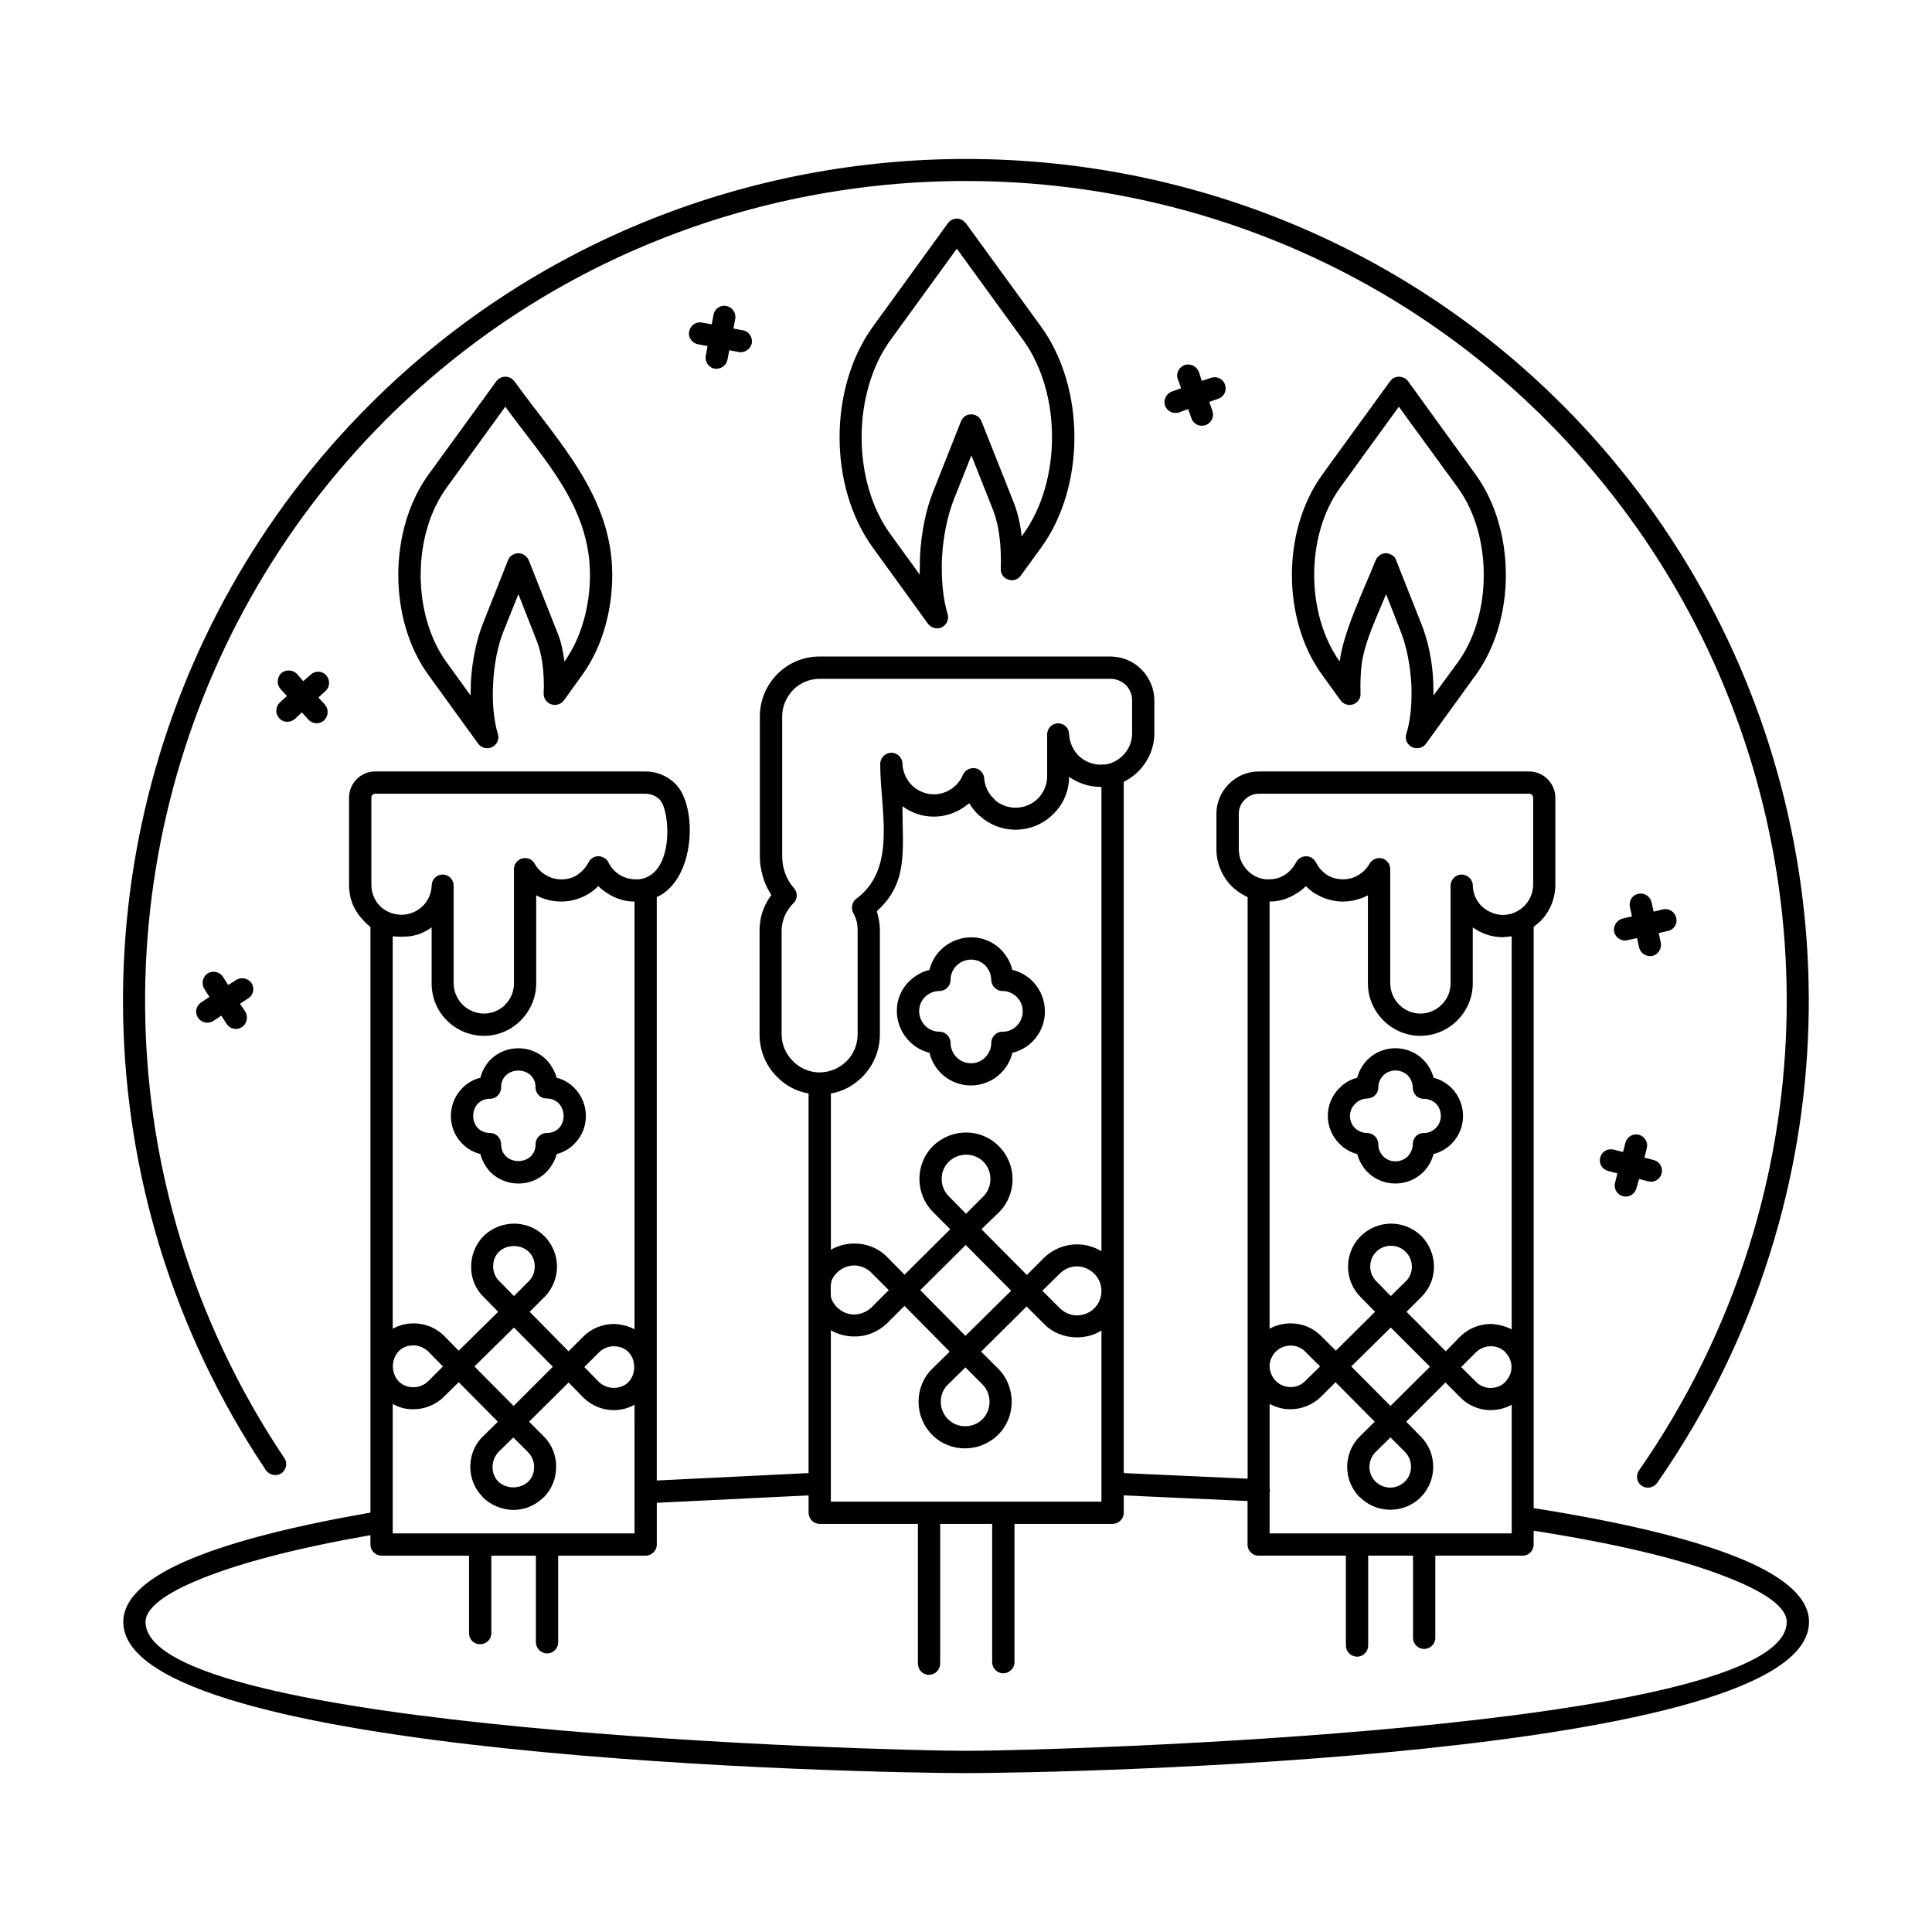 <?xml version="1.0" encoding="UTF-8"?>
<!-- Uploaded to: SVG Repo, www.svgrepo.com, Generator: SVG Repo Mixer Tools -->
<svg fill="#000000" width="800px" height="800px" version="1.1" viewBox="144 144 512 512" xmlns="http://www.w3.org/2000/svg">
 <path d="m276.8 432.2c0 1.652-1.34 2.992-2.914 2.992-5.984 0-5.984 9.055 0 9.055 1.574 0 2.914 1.34 2.914 2.992 0.078 5.984 9.133 5.902 9.133 0 0-1.652 1.34-2.992 2.992-2.992h0.156c5.902-0.234 5.59-9.133-0.234-9.133-1.574 0-2.914-1.258-2.914-2.914 0-5.984-9.133-5.984-9.133 0zm52.191-196.96c-1.574-0.316-2.676-1.812-2.363-3.387 0.316-1.652 1.812-2.676 3.465-2.363l2.519 0.473 0.473-2.519c0.234-1.574 1.812-2.676 3.387-2.363 1.574 0.316 2.676 1.812 2.363 3.465l-0.473 2.519 2.519 0.473c1.574 0.234 2.598 1.812 2.363 3.387-0.316 1.574-1.891 2.676-3.465 2.363l-2.519-0.473-0.473 2.519c-0.316 1.574-1.812 2.598-3.465 2.363-1.574-0.316-2.598-1.891-2.281-3.465l0.473-2.519-2.519-0.473zm127.13 9.211c-0.551-1.496 0.316-3.148 1.812-3.699s3.227 0.316 3.777 1.812l0.789 2.363 2.441-0.789c1.496-0.551 3.227 0.234 3.699 1.812 0.551 1.496-0.234 3.148-1.73 3.699l-2.441 0.867 0.867 2.441c0.473 1.496-0.316 3.148-1.812 3.699-1.574 0.551-3.227-0.234-3.777-1.812l-0.867-2.441-2.363 0.867c-1.496 0.551-3.227-0.234-3.777-1.812-0.473-1.496 0.316-3.148 1.812-3.699l2.441-0.867-0.867-2.441zm126.11 206.96c1.574 0.395 2.519 1.969 2.125 3.543s-1.969 2.519-3.543 2.125l-2.441-0.629-0.707 2.441c-0.395 1.574-1.969 2.519-3.543 2.125s-2.519-1.969-2.125-3.543l0.629-2.519-2.441-0.629c-1.574-0.395-2.519-1.969-2.125-3.543 0.395-1.574 1.969-2.519 3.543-2.125l2.519 0.629 0.629-2.441c0.395-1.574 1.969-2.519 3.543-2.125 1.574 0.395 2.519 2.047 2.125 3.543l-0.629 2.519zm2.519-66.441c1.574-0.316 3.148 0.707 3.465 2.281 0.395 1.574-0.629 3.148-2.203 3.465l-2.441 0.551 0.551 2.519c0.316 1.574-0.629 3.148-2.203 3.543-1.652 0.316-3.227-0.707-3.543-2.281l-0.551-2.441-2.519 0.551c-1.574 0.395-3.148-0.629-3.543-2.203-0.316-1.574 0.707-3.148 2.281-3.543l2.441-0.551-0.551-2.519c-0.316-1.574 0.629-3.148 2.203-3.465 1.574-0.395 3.148 0.629 3.543 2.203l0.551 2.519zm-366.44-58.41c-1.023-1.18-0.945-3.07 0.234-4.172 1.18-1.023 3.07-0.945 4.172 0.234l1.652 1.891 1.969-1.73c1.18-1.102 3.07-1.023 4.094 0.156 1.102 1.258 1.023 3.07-0.156 4.172l-1.891 1.73 1.73 1.891c1.023 1.18 0.945 3.07-0.234 4.172-1.18 1.102-3.07 1.023-4.172-0.234l-1.73-1.891-1.812 1.73c-1.258 1.102-3.07 1.023-4.172-0.156-1.102-1.258-1.023-3.07 0.156-4.172l1.891-1.73zm-20.152 79.508c-0.867-1.34-0.473-3.227 0.867-4.094s3.227-0.473 4.094 0.945l1.34 2.125 2.125-1.34c1.34-0.867 3.227-0.473 4.094 0.867 0.867 1.34 0.473 3.227-0.945 4.016l-2.125 1.418 1.418 2.125c0.789 1.418 0.395 3.227-0.945 4.094-1.34 0.867-3.148 0.473-4.016-0.867l-1.418-2.203-2.125 1.418c-1.34 0.867-3.227 0.473-4.094-0.945-0.867-1.34-0.473-3.148 0.945-4.016l2.125-1.418zm21.176 124.3c0.945 1.34 0.551 3.148-0.789 4.094-1.34 0.867-3.148 0.473-4.094-0.867-12.281-18.344-21.805-38.414-28.184-59.355-23.93-78.801-2.754-164.61 55.734-223.02 86.75-86.75 229.16-86.828 315.98 0 58.883 58.883 79.98 145.71 55.105 224.9-6.769 21.57-16.848 42.117-29.914 60.852-0.945 1.34-2.754 1.652-4.094 0.789-1.34-0.945-1.652-2.754-0.707-4.094 12.676-18.262 22.516-38.258 29.125-59.277 24.246-77.066 3.699-161.61-53.688-219-84.469-84.547-223.17-84.547-307.64-0.078-56.914 56.914-77.617 140.52-54.316 217.19 6.219 20.387 15.43 39.91 27.473 57.859zm291.27-101.39c-0.867 0.867-1.34 2.047-1.34 3.227 0 1.652-1.34 2.914-2.992 2.914-1.258 0.078-2.363 0.551-3.148 1.418-1.812 1.73-1.812 4.644-0.078 6.375 0.867 0.867 2.047 1.34 3.227 1.34 1.652 0 2.992 1.34 2.992 2.992 0 1.258 0.473 2.363 1.34 3.227 1.73 1.73 4.644 1.73 6.453 0 0.789-0.867 1.34-1.969 1.34-3.227 0-1.652 1.258-2.992 2.914-2.992h0.156c1.18 0 2.281-0.551 3.07-1.34 1.73-1.73 1.73-4.644 0-6.453-0.867-0.789-1.969-1.258-3.227-1.258-1.652 0-2.914-1.34-2.914-2.992v-0.156c-0.078-1.18-0.551-2.281-1.34-3.07-1.812-1.73-4.723-1.73-6.453 0zm-4.172-4.172c4.016-4.016 10.707-4.016 14.719 0 1.34 1.34 2.281 2.992 2.754 4.801 1.812 0.473 3.465 1.418 4.801 2.754 4.016 4.094 4.016 10.707 0 14.719-1.34 1.34-2.992 2.281-4.801 2.754-0.473 1.812-1.418 3.465-2.754 4.801-4.016 4.016-10.707 4.016-14.719 0-1.34-1.34-2.281-2.992-2.754-4.801-1.812-0.473-3.465-1.418-4.723-2.754-4.094-4.016-4.094-10.707 0-14.719 1.258-1.34 2.914-2.281 4.723-2.754 0.473-1.812 1.418-3.465 2.754-4.801zm-8.422 77.145 10.391-10.312-3.856-3.938c-4.41-4.41-4.41-11.73 0.078-16.137 4.41-4.328 11.492-4.41 15.98-0.078l0.156 0.156c4.25 4.41 4.41 11.492 0.078 15.902l-4.094 4.094 10.391 10.469 3.856-3.938c2.281-2.203 5.195-3.305 8.109-3.305 1.891 0.078 3.777 0.551 5.512 1.418v-104.15l-2.363 0.234c-2.914 0-5.668-0.945-7.949-2.598v14.801c0 3.856-1.574 7.32-4.094 9.84s-5.984 4.094-9.762 4.094-7.164-1.496-9.684-3.938l-0.156-0.156c-2.519-2.519-4.094-5.984-4.094-9.84v-23.301c-1.969 1.023-4.25 1.652-6.613 1.652-2.519 0-4.961-0.707-7.086-1.969l-0.234-0.078c-0.945-0.629-1.73-1.258-2.519-2.047-0.707 0.789-1.574 1.418-2.519 1.969-2.047 1.34-4.488 2.125-7.086 2.125v113.2c1.73-0.945 3.699-1.418 5.59-1.418 2.914 0 5.824 1.102 8.031 3.305l3.938 3.938zm46.602 14.328c-1.73 0.945-3.699 1.418-5.59 1.418-2.832 0-5.746-1.102-7.871-3.227l-4.094-4.094-10.391 10.391 3.856 3.938c4.41 4.41 4.41 11.73-0.078 16.137l-0.156 0.156c-4.488 4.25-11.57 4.094-15.902-0.234l-0.234-0.156c-4.25-4.488-4.172-11.57 0.234-15.98l3.938-3.856-10.391-10.469-3.856 3.856c-2.281 2.203-5.195 3.305-8.109 3.305h-0.234c-1.812 0-3.621-0.551-5.273-1.418v22.434c0.078 0.234 0.078 0.473 0.078 0.707l-0.078 0.316v10.863h64.156v-34.086zm-32.039-20.469-10.469 10.312 10.391 10.469 10.469-10.391zm-3.856-12.281 3.856 3.938 4.094-4.016c2.047-2.125 1.969-5.512-0.078-7.637l-0.156-0.156c-2.125-2.047-5.59-2.047-7.715 0.078s-2.125 5.668 0 7.793zm26.449 18.812-3.938 3.938 4.016 4.016c2.125 2.047 5.59 2.047 7.715-0.078l0.078-0.156c2.047-2.125 2.047-5.512-0.078-7.637l-0.078-0.156c-2.125-2.047-5.59-1.969-7.715 0.078zm-22.672 22.594-3.938 3.856c-2.125 2.125-2.203 5.512-0.156 7.715l0.078 0.078c2.125 2.125 5.512 2.203 7.715 0.156l0.078-0.078c2.203-2.125 2.203-5.668 0.078-7.871zm-18.656-18.812-3.938-3.938c-2.047-2.125-5.668-2.125-7.793 0-1.023 1.023-1.652 2.441-1.652 3.856v0.156c0.078 1.34 0.629 2.754 1.652 3.777 2.125 2.125 5.668 2.203 7.793 0l3.938-3.856zm-97.93-102.41c0 1.574-1.34 2.914-2.992 2.914-1.418 0-2.832 0.629-3.777 1.574-3.387 3.465-0.867 9.211 3.856 9.211 1.574 0 2.914 1.34 2.914 2.992 0 1.418 0.629 2.832 1.574 3.777 2.125 2.125 5.59 2.125 7.637 0 0.945-0.945 1.574-2.281 1.574-3.777 0-1.73 1.418-3.07 3.148-2.992 1.418 0 2.676-0.629 3.621-1.574 2.047-2.047 2.125-5.512 0-7.637-0.945-0.945-2.363-1.574-3.777-1.574-1.652 0-2.914-1.34-2.992-2.914 0-1.496-0.629-2.832-1.574-3.856-3.465-3.387-9.211-0.867-9.211 3.856zm13.383-8.031c1.418 1.496 2.519 3.305 2.992 5.352 2.047 0.473 3.938 1.574 5.352 2.992 4.328 4.41 4.41 11.57 0 15.98-1.418 1.418-3.305 2.519-5.352 2.992-0.473 2.047-1.574 3.938-2.992 5.352-4.41 4.41-11.57 4.41-15.98 0-1.418-1.418-2.519-3.305-2.992-5.352-8.266-2.047-11.73-12.594-5.352-18.973 1.496-1.418 3.305-2.519 5.352-2.992 2.047-8.344 12.594-11.652 18.973-5.352zm-25.586 86.121 12.121-12.043-4.566-4.566c-4.801-4.801-4.801-12.754 0-17.477 4.879-4.801 12.754-4.801 17.477 0.078 4.801 4.801 4.801 12.676 0 17.477l-4.644 4.488 12.043 12.121 4.566-4.566c2.441-2.363 5.59-3.543 8.738-3.543 2.203 0 4.488 0.629 6.453 1.812v-123.04h-0.234c-3.07 0-5.984-1.023-8.344-2.676 0 3.856-1.574 7.32-4.172 9.84-2.519 2.598-6.141 4.172-9.996 4.172-3.621 0-6.926-1.34-9.445-3.621l-0.234-0.156c-1.023-0.945-1.891-2.047-2.598-3.227l-1.496 1.102c-2.281 1.496-4.961 2.441-7.871 2.441-3.148 0-5.984-1.023-8.344-2.754 0 11.57 1.652 20.23-6.769 27.789l0.316 1.34c0.316 1.258 0.473 2.598 0.473 3.856v27.473c0 4.41-1.812 8.422-4.644 11.258-2.281 2.281-5.117 3.856-8.344 4.41v41.406c1.891-1.102 4.094-1.652 6.219-1.652 3.148 0 6.375 1.18 8.738 3.621l4.566 4.644zm52.191 14.801c-1.969 1.258-4.25 1.812-6.535 1.812-3.148 0-6.375-1.18-8.738-3.621l-4.566-4.566-12.043 11.965 4.566 4.566c4.723 4.801 4.723 12.754-0.078 17.477-4.879 4.801-12.754 4.801-17.477 0-4.801-4.801-4.801-12.754 0-17.477l4.644-4.566-11.965-12.121-4.801 4.801c-2.441 2.203-5.512 3.387-8.582 3.305-2.125 0-4.25-0.551-6.141-1.652v45.422h71.715zm-77.617-62.82c-3.227-0.551-6.141-2.125-8.344-4.41-2.914-2.832-4.644-6.848-4.644-11.258v-27.473c0-2.125 0.395-4.25 1.258-6.219 0.473-1.102 1.102-2.281 1.891-3.227-0.789-1.18-1.418-2.441-1.891-3.699-0.707-2.047-1.18-4.25-1.18-6.535v-37.156c0-4.328 1.812-8.344 4.644-11.18 2.914-2.914 6.848-4.644 11.18-4.644h77.305l0.945 0.078c2.754 0.234 5.195 1.496 7.008 3.305 2.125 2.125 3.465 5.039 3.465 8.266v8.738c0 3.856-1.652 7.398-4.172 9.996-1.18 1.18-2.519 2.125-3.938 2.832v183.18l32.828 1.496v-154.13c-1.496-0.707-2.832-1.574-4.016-2.676l-0.156-0.156c-2.519-2.519-4.094-6.062-4.094-9.84v-9.445c0-3.07 1.258-5.824 3.305-7.871s4.801-3.305 7.871-3.305h71.715c1.891 0 3.621 0.789 4.879 2.047 1.258 1.258 2.047 2.992 2.047 4.879v23.066c0 3.856-1.574 7.32-4.094 9.84l-1.652 1.34v154.05c22.043 3.465 39.91 7.637 52.27 12.359 13.305 5.039 20.703 11.02 20.703 17.789 0 36.055-196.72 40.07-223.41 40.07-26.609 0-223.33-4.016-223.33-40.07 0-6.375 6.613-12.121 18.5-16.926 11.098-4.566 27.16-8.582 46.996-12.043v-155.16c-3.543-3.07-5.668-6.297-5.668-11.258v-23.066c0-3.777 3.07-6.926 6.926-6.926h71.637c3.07 0 5.902 1.258 7.949 3.305 5.984 5.984 5.273 25.426-4.961 29.992v154.61l40.227-1.969v-100.61zm41.645 40.148-12.043 11.965 11.965 12.121 12.121-11.965zm-4.488-12.91 4.566 4.644 4.566-4.566c2.519-2.519 2.519-6.691 0.078-9.211-2.519-2.519-6.691-2.519-9.211 0-2.519 2.441-2.519 6.613 0 9.133zm29.441 20.469-4.644 4.566 4.566 4.566c1.258 1.258 2.914 1.969 4.566 1.969 1.652 0 3.387-0.629 4.644-1.891 2.519-2.519 2.519-6.613 0-9.133-1.258-1.258-2.914-1.969-4.566-1.969s-3.305 0.629-4.566 1.891zm-25.031 24.875-4.644 4.566c-2.519 2.441-2.519 6.613 0 9.133 2.441 2.519 6.613 2.519 9.133 0.078 2.519-2.519 2.519-6.691 0.078-9.211zm-20.309-20.469-4.566-4.566c-1.258-1.258-2.914-1.969-4.566-1.969s-3.305 0.629-4.566 1.891c-2.125 2.047-1.652 3.699-1.652 6.375 0.234 1.023 0.789 1.891 1.496 2.676l0.078 0.078c1.34 1.34 2.992 1.969 4.566 1.969 1.652 0 3.227-0.629 4.488-1.73zm-105.56-61.086c4.094-4.016 10.707-4.016 14.801 0 1.258 1.34 2.203 2.992 2.754 4.801 1.812 0.473 3.465 1.418 4.723 2.754 4.016 4.094 4.016 10.707 0 14.719-1.258 1.34-2.914 2.281-4.723 2.754-0.473 1.812-1.496 3.465-2.754 4.801-4.016 4.016-10.707 4.016-14.801 0-1.258-1.34-2.203-2.992-2.676-4.801-1.891-0.473-3.465-1.418-4.801-2.754-4.016-4.016-4.016-10.629 0-14.719 1.34-1.34 2.914-2.281 4.801-2.754 0.473-1.812 1.418-3.465 2.676-4.801zm-8.422 77.145 10.469-10.312-3.856-3.938c-2.281-2.203-3.387-5.195-3.305-8.109 0-2.832 1.102-5.824 3.305-8.031 4.41-4.328 11.57-4.41 15.98-0.078l0.156 0.156c2.203 2.203 3.305 5.195 3.305 8.031 0 2.832-1.102 5.746-3.148 7.871l-4.094 4.094 10.312 10.469 3.938-3.938c2.203-2.203 5.195-3.305 8.109-3.305 1.812 0.078 3.699 0.473 5.434 1.418v-113.36c-2.598 0-5.039-0.789-7.086-2.125-0.867-0.551-1.73-1.18-2.519-1.969-4.25 4.328-11.02 5.352-16.453 2.441v23.301c0 3.856-1.574 7.32-4.094 9.84l-0.156 0.156c-2.441 2.441-5.902 3.938-9.605 3.938-3.856 0-7.32-1.574-9.84-4.094-2.519-2.519-4.016-5.984-4.016-9.84v-14.801c-3.465 2.441-6.375 2.676-10.312 2.363v103.99c1.73-0.945 3.621-1.418 5.59-1.418 2.832 0 5.824 1.102 8.031 3.305l3.856 3.938zm46.602 14.328c-1.73 0.945-3.621 1.418-5.512 1.418-2.832 0-5.746-1.102-7.949-3.227l-4.016-4.094-10.469 10.391 3.938 3.938c2.203 2.203 3.305 5.195 3.227 8.109 0 2.914-1.102 5.824-3.305 8.031l-0.234 0.156c-2.203 2.125-5.039 3.148-7.871 3.148-2.914-0.078-5.824-1.18-8.031-3.387l-0.156-0.234c-2.125-2.125-3.148-5.039-3.148-7.871 0-2.832 1.102-5.824 3.305-7.949l4.016-3.938-10.391-10.469-3.938 3.856c-2.203 2.203-5.195 3.305-8.031 3.305h-0.316c-1.812 0-3.543-0.473-5.195-1.418v34.32h64.078zm-31.961-20.469-10.469 10.312 10.391 10.469 10.391-10.391zm-3.856-12.281 3.856 3.938 4.016-4.016c1.023-1.023 1.496-2.441 1.496-3.777 0-7.242-11.02-7.32-11.02 0 0 1.34 0.551 2.832 1.652 3.856zm26.449 18.812-3.938 3.938 3.938 4.016c1.102 1.023 2.519 1.496 3.856 1.496 7.242 0 7.242-11.02 0-11.02-1.34 0-2.832 0.551-3.856 1.574zm-22.75 22.594-3.938 3.856c-1.023 1.102-1.574 2.519-1.574 3.938 0 7.242 11.02 7.242 11.02 0 0-1.418-0.551-2.832-1.652-3.938zm-18.656-18.812-3.856-3.938c-1.102-1.023-2.519-1.652-3.938-1.652-7.164 0-7.32 10.785-0.234 11.098h0.234c1.418 0 2.832-0.551 3.938-1.652zm180.43 34.164v4.566c0 1.652-1.34 2.992-2.992 2.992h-25.977v36.684c0 1.574-1.34 2.914-2.992 2.914-1.574 0-2.914-1.34-2.914-2.914v-36.684h-13.777v37c0 1.652-1.34 2.992-2.992 2.992s-2.914-1.34-2.914-2.992v-37h-26.055c-1.574 0-2.914-1.34-2.914-2.992v-4.566l-40.227 1.969v11.098c0 1.574-1.34 2.914-2.992 2.914h-23.145v22.906c0 1.652-1.258 2.992-2.914 2.992-1.652 0-2.992-1.34-2.992-2.992v-22.906h-11.809v20.547c0 1.652-1.34 2.914-2.992 2.914-1.652 0-2.914-1.258-2.914-2.914v-20.547h-23.145c-1.652 0-2.992-1.34-2.992-2.914v-2.519c-18.973 3.305-34.242 7.242-44.715 11.492-9.605 3.856-14.879 7.793-14.879 11.492 0 28.734 194.83 34.164 217.43 34.164 22.672 0 217.5-5.434 217.5-34.164 0-4.016-6.062-8.188-16.926-12.281-11.809-4.566-28.969-8.582-50.145-11.887v3.699c0 1.574-1.258 2.914-2.914 2.914h-23.145v21.805c0 1.574-1.34 2.914-2.992 2.914-1.574 0-2.914-1.34-2.914-2.914v-21.805h-11.887v23.852c0 1.574-1.34 2.914-2.914 2.914-1.652 0-2.992-1.34-2.992-2.914v-23.852h-23.145c-1.652 0-2.914-1.34-2.914-2.914v-11.57l-32.828-1.496zm-80.609-112.1c2.832 0 5.352-1.18 7.164-2.992s2.914-4.328 2.914-7.086v-27.473c0-0.867-0.078-1.652-0.234-2.441l-0.078-0.156c-0.156-0.707-0.473-1.418-0.867-2.125-0.707-1.418-0.234-3.148 1.102-3.938 10.547-8.188 6.062-23.223 6.062-35.504 0-1.652 1.34-2.992 2.992-2.992 1.574 0 2.914 1.34 2.914 2.992v0.156c0.156 2.125 1.102 4.094 2.519 5.512 1.496 1.418 3.543 2.363 5.824 2.363 1.652 0 3.305-0.551 4.566-1.418l0.156-0.078c1.258-0.945 2.363-2.203 2.914-3.621 0.629-1.496 2.363-2.203 3.856-1.652 1.102 0.473 1.73 1.496 1.812 2.519 0.156 2.203 1.18 4.172 2.676 5.512l0.156 0.234c1.418 1.258 3.387 2.047 5.512 2.047 2.281 0 4.41-0.945 5.902-2.441 1.496-1.496 2.441-3.621 2.441-5.902v-11.098c0-1.574 1.258-2.914 2.914-2.914 1.652 0 2.914 1.34 2.914 2.914v0.156c0.156 2.125 1.102 4.094 2.519 5.512 1.574 1.496 3.621 2.363 5.824 2.363l1.496-0.078c1.73-0.316 3.227-1.18 4.41-2.363 1.496-1.496 2.441-3.543 2.441-5.824v-8.738c0-1.574-0.629-3.07-1.652-4.094-1.102-1.023-2.519-1.652-4.094-1.652h-77.066c-2.676 0-5.195 1.102-7.008 2.914-1.73 1.812-2.914 4.25-2.914 7.008v37.156c0 1.652 0.316 3.148 0.789 4.488 0.551 1.496 1.34 2.832 2.363 3.938 1.023 1.18 0.945 2.992-0.234 4.016-0.945 0.945-1.73 2.125-2.281 3.387-0.473 1.18-0.789 2.519-0.789 3.856v27.473c0 2.754 1.18 5.273 2.992 7.086s4.328 2.992 7.086 2.992zm38.809-224.98 19.918 27.395c11.73 16.215 11.73 42.352 0 58.488l-5.434 7.477c-0.945 1.34-2.754 1.574-4.094 0.629-0.789-0.551-1.258-1.496-1.18-2.441 0.078-3.07 0-6.062-0.395-8.816-0.316-2.519-0.867-4.801-1.652-6.769l-5.746-14.484-4.644 11.652c-1.73 4.41-2.832 9.918-3.148 15.43-0.234 5.512 0.234 10.863 1.496 14.957 0.473 1.496-0.395 3.148-1.969 3.699-1.18 0.316-2.519-0.156-3.227-1.102l-14.641-20.23c-11.73-16.137-11.73-42.273 0-58.488l19.918-27.473c0.945-1.34 2.832-1.574 4.094-0.629l0.707 0.707zm15.113 30.859-17.555-24.168-17.555 24.168c-10.234 14.09-10.234 37.551 0 51.562l7.715 10.629 0.078-4.801c0.316-6.062 1.496-12.281 3.543-17.32l7.32-18.5c0.316-0.707 0.867-1.34 1.652-1.652 1.496-0.551 3.227 0.156 3.777 1.652l8.5 21.41c0.945 2.363 1.652 5.117 2.047 8.188l0.078 0.945 0.395-0.551c10.234-14.09 10.234-37.473 0-51.562zm-134.77 11.02c11.57 15.98 25.898 30.387 25.898 51.246 0 9.605-2.676 19.207-7.949 26.527l-4.879 6.769c-0.945 1.258-2.832 1.574-4.094 0.629-0.867-0.629-1.258-1.496-1.258-2.441 0.156-2.754 0-5.434-0.316-7.871-0.316-2.281-0.789-4.328-1.496-6.062l-4.879-12.438-3.938 9.84c-1.574 3.938-2.519 8.895-2.754 13.777-0.316 4.961 0.156 9.84 1.258 13.461 0.473 1.496-0.395 3.148-1.969 3.621-1.18 0.395-2.519-0.078-3.227-1.023l-13.227-18.262c-10.629-14.641-10.629-38.336 0-53.059l18.027-24.797c0.945-1.258 2.754-1.574 4.094-0.629l0.707 0.707zm-2.441 6.691-15.586 21.492c-9.133 12.594-9.133 33.613 0 46.207l6.375 8.816 0.078-3.543c0.316-5.434 1.418-11.02 3.227-15.586l6.613-16.688c0.316-0.789 0.867-1.34 1.652-1.652 1.496-0.629 3.227 0.156 3.856 1.652l7.637 19.285c0.867 2.047 1.418 4.644 1.812 7.398v0.156c4.488-6.297 6.769-14.641 6.769-22.984 0-18.262-12.281-30.543-22.434-44.555zm34.48 125.24h1.023c9.445-1.258 8.188-18.344 5.434-21.098-0.945-0.945-2.281-1.574-3.777-1.574h-71.637c-0.629 0-1.023 0.473-1.023 1.023v23.066c0 2.203 0.867 4.25 2.281 5.668 3.148 3.07 8.109 3.07 11.258 0.078 1.418-1.34 2.281-3.227 2.441-5.273v-0.156c0-1.652 1.258-2.992 2.914-2.992 1.652 0 2.914 1.34 2.914 2.992v25.82c0 2.203 0.945 4.25 2.363 5.668s3.465 2.363 5.668 2.363c2.125 0 4.094-0.867 5.512-2.203l0.078-0.156c1.496-1.418 2.363-3.465 2.363-5.668v-30.23c0-1.102 0.551-2.047 1.574-2.598 1.418-0.789 3.227-0.234 3.938 1.18 0.707 1.258 1.73 2.281 2.992 2.992 2.441 1.496 5.59 1.496 8.109 0.078l0.156-0.156c1.258-0.789 2.281-1.969 2.992-3.305 0.234-0.551 0.707-1.023 1.34-1.34 1.418-0.707 3.227-0.078 3.938 1.34 1.34 2.754 4.094 4.488 7.164 4.488zm202.31-125.24-15.586 21.492c-4.566 6.297-6.848 14.719-6.848 23.066 0 8.344 2.281 16.688 6.769 22.984v-0.156c1.102-8.109 6.453-18.973 9.523-26.688 0.629-1.496 2.281-2.281 3.777-1.652 0.789 0.316 1.418 0.867 1.652 1.652l6.613 16.688c1.891 4.566 2.992 10.156 3.227 15.586l0.078 3.543 6.453-8.816c9.133-12.594 9.133-33.613 0-46.207l-15.664-21.492zm-20.309 18.027 17.949-24.719 0.629-0.707c1.34-0.945 3.227-0.629 4.172 0.629l17.949 24.797c10.629 14.719 10.629 38.414 0 53.059l-13.227 18.262c-0.707 0.945-1.969 1.418-3.227 1.023-1.574-0.473-2.441-2.125-1.969-3.621 1.18-3.621 1.574-8.5 1.34-13.461-0.316-4.879-1.258-9.84-2.832-13.777l-3.856-9.84c-2.281 5.668-5.668 12.516-6.453 18.5-0.316 2.441-0.395 5.117-0.316 7.871 0.078 0.945-0.395 1.812-1.18 2.441-1.34 0.945-3.148 0.629-4.094-0.629l-4.879-6.769c-5.352-7.32-8.031-16.926-8.031-26.527 0-9.523 2.676-19.129 8.031-26.527zm-15.113 107.22h0.945c1.574 0 3.07-0.395 4.25-1.18 1.258-0.789 2.281-1.969 2.992-3.305 0.707-1.418 2.441-2.047 3.938-1.34 0.551 0.316 1.023 0.789 1.34 1.34 0.629 1.34 1.73 2.519 2.914 3.305l0.234 0.156c1.102 0.629 2.519 1.023 4.016 1.023s2.914-0.395 4.016-1.102c1.258-0.707 2.281-1.73 2.992-2.992 0.789-1.418 2.598-1.969 4.016-1.18 0.945 0.551 1.496 1.496 1.496 2.598v30.23c0 2.203 0.945 4.25 2.363 5.668l0.156 0.156c1.418 1.34 3.305 2.203 5.512 2.203 2.203 0 4.172-0.945 5.59-2.363 1.496-1.418 2.363-3.465 2.363-5.668v-25.82c0-1.652 1.34-2.992 2.914-2.992 1.652 0 2.992 1.34 2.992 2.992v0.156c0.078 2.047 1.023 3.938 2.363 5.273 1.496 1.34 3.465 2.281 5.59 2.281 2.203 0 4.25-0.945 5.668-2.363s2.363-3.465 2.363-5.668v-23.066c0-0.234-0.156-0.551-0.316-0.707-0.156-0.234-0.473-0.316-0.707-0.316h-71.715c-1.418 0-2.754 0.629-3.699 1.574-0.945 0.945-1.574 2.203-1.574 3.699v9.445c0 2.203 0.867 4.172 2.363 5.668l0.078 0.078c1.18 1.18 2.754 1.969 4.566 2.203z"/>
</svg>
